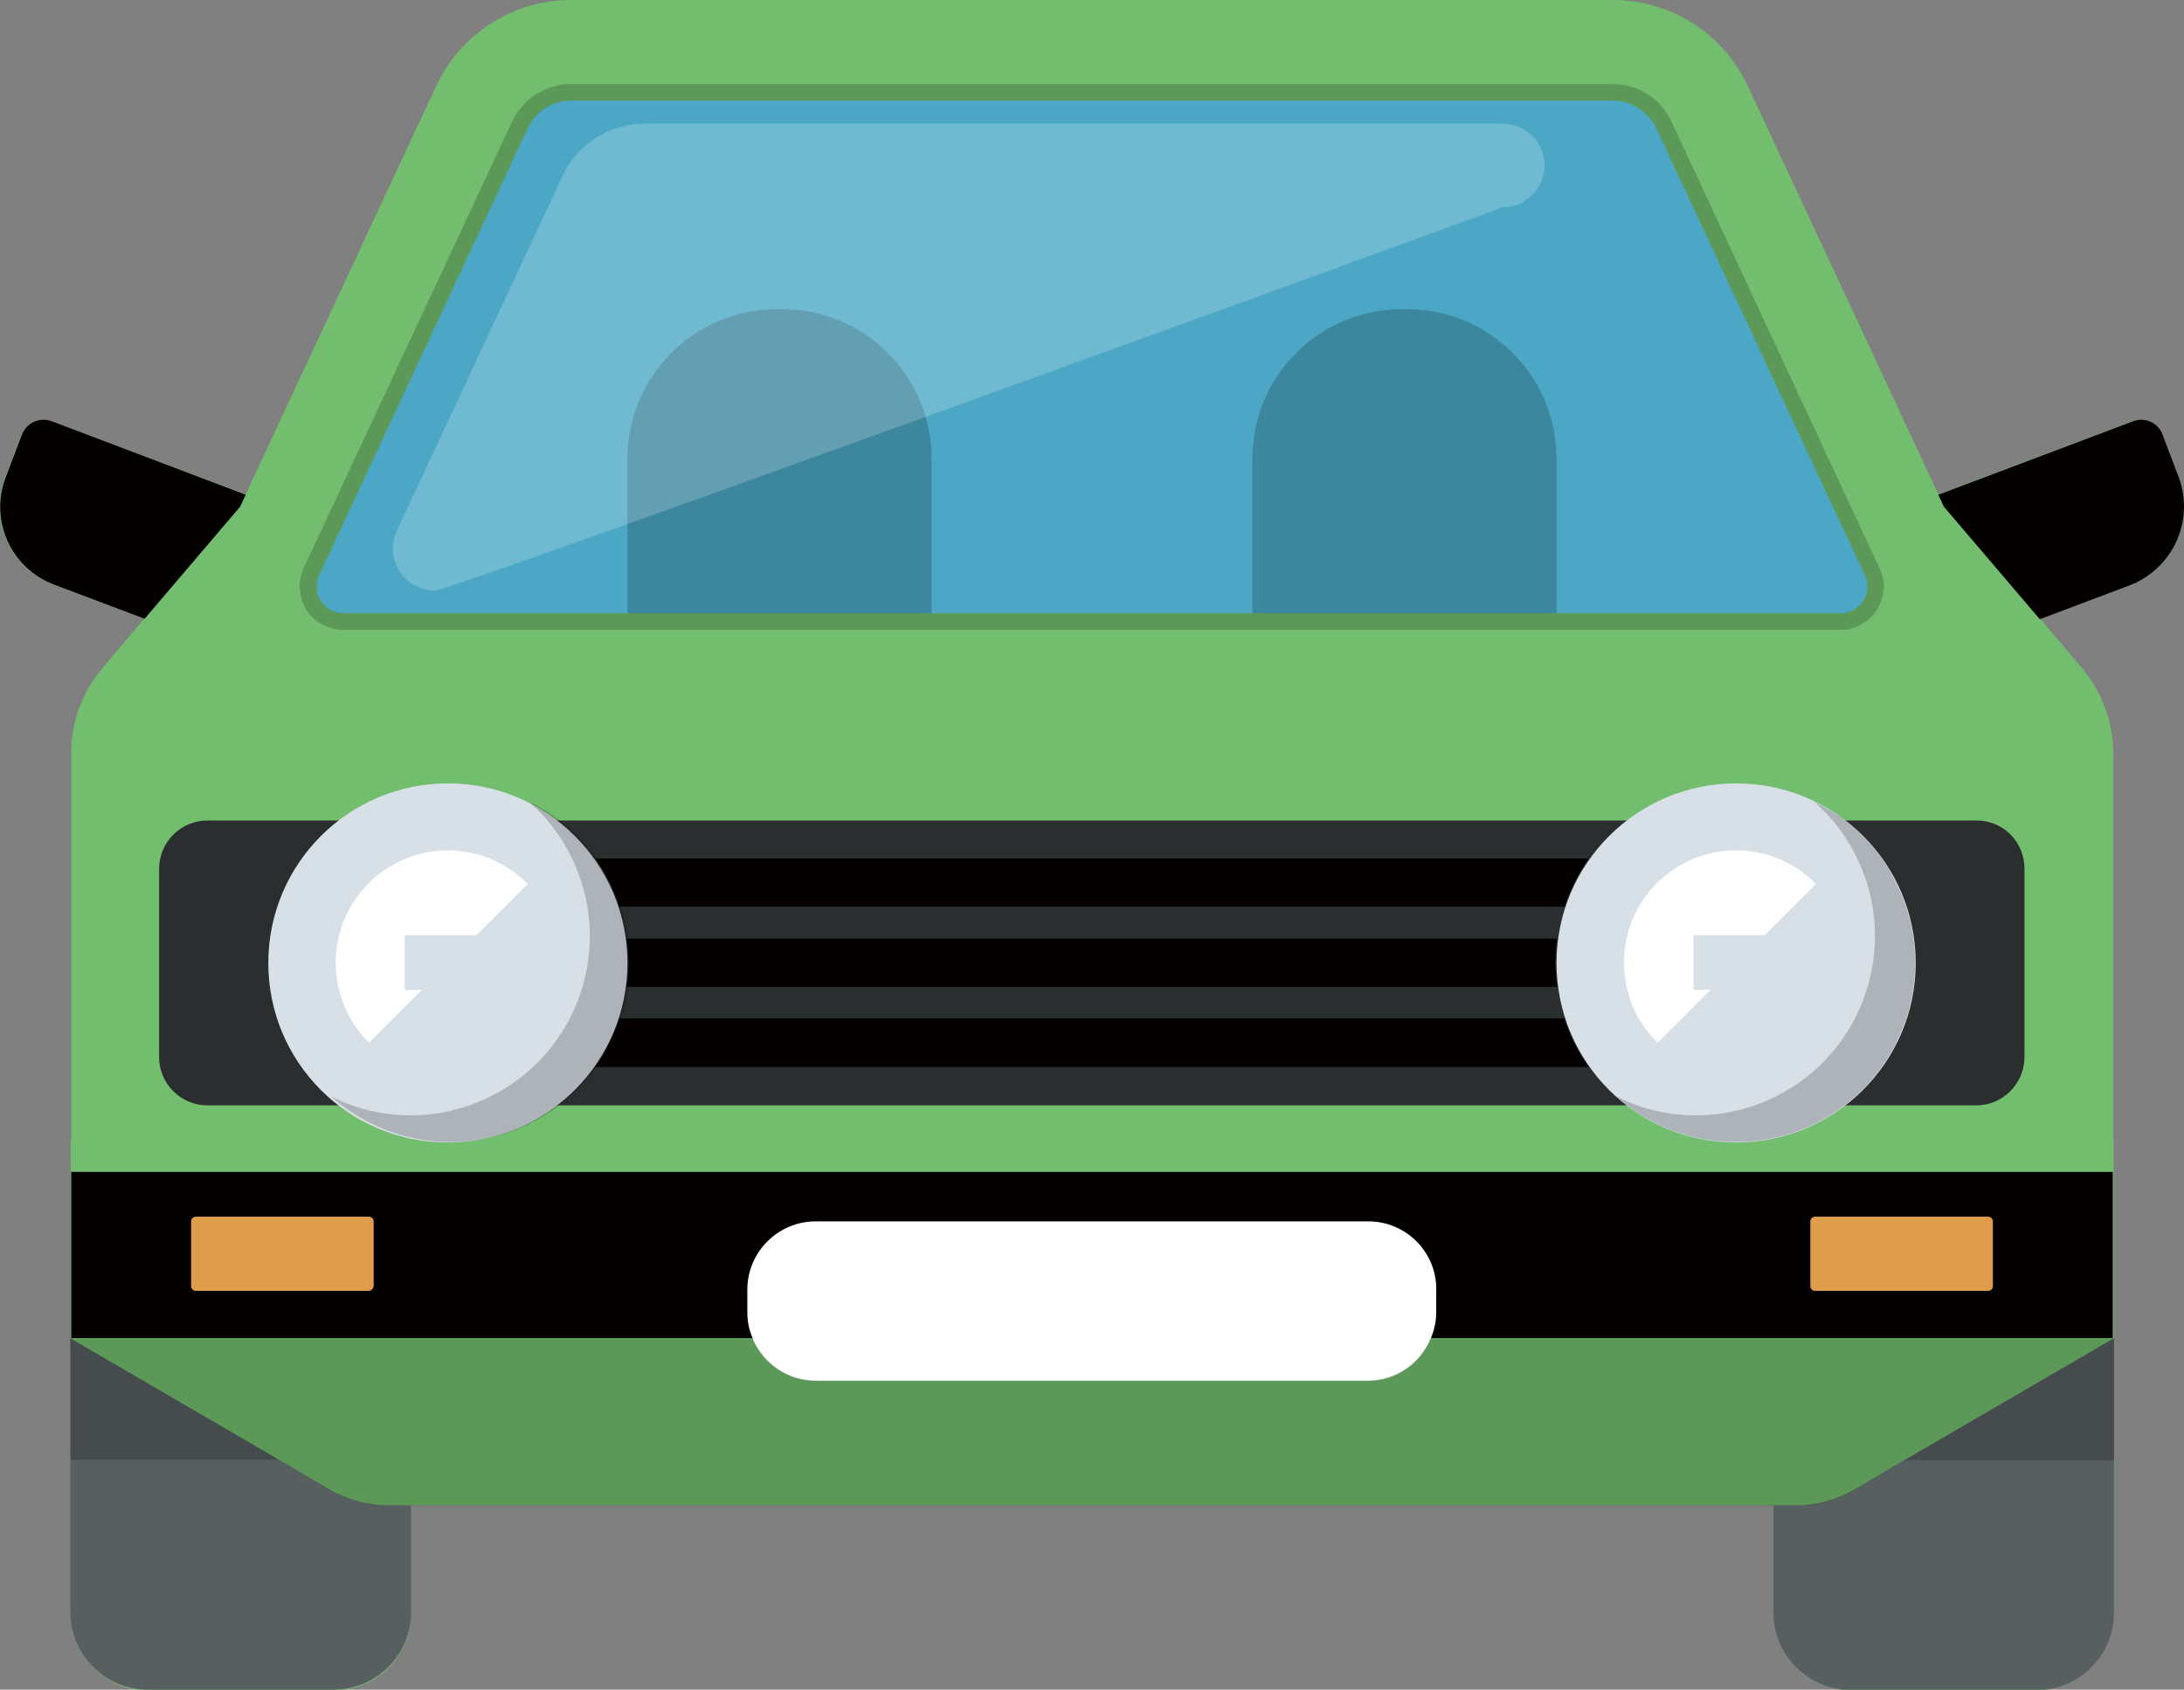 <?xml version="1.0" encoding="iso-8859-1"?>
<!-- Generator: Adobe Illustrator 22.1.0, SVG Export Plug-In . SVG Version: 6.00 Build 0)  -->
<svg version="1.1" id="_x36_" xmlns="http://www.w3.org/2000/svg" xmlns:xlink="http://www.w3.org/1999/xlink" x="0px" y="0px"
	 viewBox="0 0 512 396.2" style="enable-background:new 0 0 512 396.2;" xml:space="preserve">
<rect x="0" y="0" width="512" height="396.2" fill="#808080" stroke="none"/>
<style type="text/css">
	.st0{fill:#73BE6E;}
	.st1{fill:#585F60;}
	.st2{fill:#2A2E2F;}
	.st3{fill:#040000;}
	.st4{fill:#DF9C4B;}
	.st5{fill:#4BA7C5;}
	.st6{fill:#D8E0E7;}
	.st7{fill:#FFFFFF;}
	.st8{opacity:0.2;fill:#040000;}
	.st9{opacity:0.2;fill:#FFFFFF;}
</style>
<g>
	<path class="st0" d="M510.7,112l-3.8-10c-1.1-2.8-4.2-4.3-7.1-3.2l-45.4,17.1l-44.7-95.8C404,7.9,391.7,0,378.1,0H133.9
		c-13.6,0-25.9,7.9-31.6,20.1l-44.7,95.8L12.1,98.8c-2.8-1.1-6,0.4-7.1,3.2l-3.8,10c-3.8,10.1,1.3,21.3,11.4,25.1l21.2,8L24,156.7
		c-4.7,5.5-7.3,12.6-7.3,19.9V242v25.2h-0.1v1.4V300v1.4v8.2v32.8v3.1v32.8c0,9.9,8.1,18.1,18,18.1h43.7c9.9,0,18.1-8.1,18.1-18.1
		V353h319.3v25.2c0,9.9,8.1,18.1,18,18.1h43.7c9.9,0,18.1-8.1,18.1-18.1v-32.8v-3.1v-32.8v-8.2V300v-31.4v-1.4h-0.1V242v-65.4
		c0-7.3-2.6-14.3-7.3-19.9l-9.8-11.6l21.2-8C509.4,133.4,514.5,122.1,510.7,112z"/>
	<g>
		<path class="st1" d="M77.3,349.3l-11.9-7l-48.8-28.4l-0.1-0.2v64.4c0,9.9,8.1,18.1,18,18.1h43.8c9.9,0,18.1-8.2,18.1-18.1V353
			h-5.4C86.2,353,81.5,351.7,77.3,349.3z"/>
		<path class="st1" d="M495.4,313.9l-48.8,28.4l-11.9,7c-4.2,2.4-8.9,3.7-13.6,3.7h-5.4v25.2c0,9.9,8.2,18.1,18.1,18.1h43.8
			c9.9,0,18-8.2,18-18.1v-64.4L495.4,313.9z"/>
	</g>
	<path class="st2" d="M463.4,192.4H48.6c-6.2,0-11.3,5.1-11.3,11.3v44.2c0,6.2,5.1,11.3,11.3,11.3h414.7c6.2,0,11.3-5.1,11.3-11.3
		v-44.2C474.6,197.4,469.6,192.4,463.4,192.4z"/>
	<g>
		<polygon class="st3" points="83.7,274.8 16.7,274.8 16.7,313.8 83.7,313.8 428.3,313.8 495.3,313.8 495.3,274.8 428.3,274.8 		"/>
		<path class="st3" d="M145.2,212.6h221.6c1.3-4.1,3.2-7.8,5.7-11.3H139.6c1.3,1.8,2.4,3.8,3.4,5.8
			C143.9,208.9,144.6,210.8,145.2,212.6z"/>
		<path class="st3" d="M365.1,231.4c-0.3-1.8-0.5-3.8-0.5-5.7s0.2-3.8,0.4-5.6H146.9c0.6,3.8,0.6,7.6,0,11.3H365.1z"/>
		<path class="st3" d="M366.7,238.8H145.2c-1.3,4-3.2,7.8-5.7,11.4h233C370,246.8,368,243,366.7,238.8z"/>
		<path class="st3" d="M56.3,118.8l1.3-2.8L12.2,98.8c-2.9-1.1-6,0.3-7.1,3.2l-3.8,10c-3.8,10.1,1.3,21.3,11.4,25.1l21.2,8
			L56.3,118.8z"/>
		<path class="st3" d="M510.8,112l-3.8-10c-1-2.9-4.2-4.3-7-3.2L454.4,116l1.3,2.8l22.5,26.4l21.2-8
			C509.4,133.3,514.5,122.1,510.8,112z"/>
	</g>
	<g>
		<path class="st4" d="M86.4,302.7H45.9c-0.6,0-1.1-0.5-1.1-1.1v-15.2c0-0.6,0.5-1.1,1.1-1.1h40.6c0.6,0,1.1,0.5,1.1,1.1v15.2
			C87.5,302.2,87,302.7,86.4,302.7z"/>
		<path class="st4" d="M466.1,302.7h-40.6c-0.6,0-1.1-0.5-1.1-1.1v-15.2c0-0.6,0.5-1.1,1.1-1.1h40.6c0.6,0,1.1,0.5,1.1,1.1v15.2
			C467.2,302.2,466.7,302.7,466.1,302.7z"/>
	</g>
	<path class="st5" d="M388.3,30.1c-1.8-3.9-5.8-6.5-10.2-6.5H133.9c-4.4,0-8.4,2.5-10.2,6.5L74.8,134.9c-1.9,4.2,1.1,8.9,5.7,8.9
		h351c4.6,0,7.6-4.8,5.7-8.9L388.3,30.1z"/>
	<g>
		<path class="st6" d="M105,183.7c-23.2,0-42.1,18.8-42.1,42.1s18.8,42.1,42.1,42.1c23.2,0,42.1-18.8,42.1-42.1
			S128.2,183.7,105,183.7z"/>
		<path class="st6" d="M407,183.7c-23.2,0-42.1,18.8-42.1,42.1s18.8,42.1,42.1,42.1c23.2,0,42.1-18.8,42.1-42.1
			S430.3,183.7,407,183.7z"/>
	</g>
	<g>
		<path class="st7" d="M320.8,286.4H191.2c-8.8,0-16,7.2-16,16v5.3c0,2.2,0.4,4.2,1.3,6.2c0,0,0,0.1,0,0.2c2.5,5.7,8.2,9.7,14.7,9.7
			h129.5c6.6,0,12.2-4,14.6-9.7c0.1-0.1,0.1-0.2,0.1-0.2c0.8-1.9,1.3-4,1.3-6.2v-5.3C336.8,293.6,329.6,286.4,320.8,286.4z"/>
		<path class="st7" d="M78.7,225.7c0,7.4,3,14,7.8,18.8l12.4-12.4h-4v-12.8h16.8l12-12c-4.8-4.9-11.4-7.9-18.7-7.9
			C90.5,199.4,78.7,211.2,78.7,225.7z"/>
		<path class="st7" d="M413.7,219.3l12-12c-4.7-4.9-11.4-7.9-18.7-7.9c-14.5,0-26.3,11.8-26.3,26.3c0,7.4,3,14,7.9,18.8l12.4-12.4
			h-4v-12.8H413.7z"/>
	</g>
	<g>
		<polygon class="st8" points="16.5,313.8 16.5,342.3 65.4,342.3 16.6,313.9 		"/>
		<path class="st8" d="M495.5,313.8l-0.1,0.2l-0.1,0h-160c-2.4,5.7-8.1,9.7-14.6,9.7H191.2c-6.6,0-12.2-4-14.7-9.7H16.7l48.8,28.4
			l11.9,7c4.1,2.4,8.8,3.7,13.6,3.7h330c4.8,0,9.5-1.3,13.7-3.7l11.9-7l0.1,0h48.9V313.8z"/>
		<path class="st8" d="M80.5,147.7h350.9c3.5,0,6.8-1.8,8.6-4.7c1.9-3,2.2-6.6,0.6-9.8L391.8,28.4c-2.5-5.3-7.8-8.7-13.8-8.7H133.9
			c-5.8,0-11.3,3.4-13.8,8.7L71.2,133.2c-1.4,3.1-1.2,6.8,0.6,9.8C73.8,146,77,147.7,80.5,147.7z M74.8,134.9l48.9-104.8
			c1.8-3.9,5.8-6.5,10.2-6.5h244.2c4.4,0,8.4,2.6,10.2,6.5l48.9,104.8c1.9,4.2-1.1,8.9-5.8,8.9h-66.5v-36.2
			c0-19.4-15.7-35.1-35.1-35.1h-1.1c-19.4,0-35.1,15.7-35.1,35.1v36.2h-75.2v-36.2c0-19.4-15.7-35.1-35.1-35.1h-1.1
			c-19.4,0-35.1,15.7-35.1,35.1v36.2H80.5C75.9,143.8,72.9,139.1,74.8,134.9z"/>
		<path class="st8" d="M425.3,188c4,3.5,7.4,7.8,9.9,12.9c10.3,20.8,1.7,46.1-19.1,56.3c-12.2,6-25.9,5.6-37.2-0.1
			c12.4,11.1,30.8,14.1,46.6,6.4c20.8-10.3,29.4-35.5,19.1-56.3C440.4,198.5,433.5,191.8,425.3,188z"/>
		<path class="st8" d="M114.8,257.2c-12.2,6-25.9,5.6-37.2-0.1c12.4,11.1,30.8,14.1,46.6,6.4c20.8-10.3,29.4-35.5,19.1-56.3
			c-4.3-8.7-11.2-15.3-19.3-19.2c4,3.5,7.4,7.8,9.9,12.9C144.2,221.7,135.7,246.9,114.8,257.2z"/>
	</g>
	<path class="st9" d="M102,138.5c-1.4,0-2.8-0.3-4.2-0.9c-4.9-2.3-7.1-8.2-4.8-13.1l38.9-83.3c3.4-7.4,11-12.2,19.1-12.2h201.3
		c5.4,0,9.8,4.4,9.8,9.8s-4.4,9.8-9.8,9.8C352.3,48.7,105.7,138.5,102,138.5z"/>
</g>
</svg>
